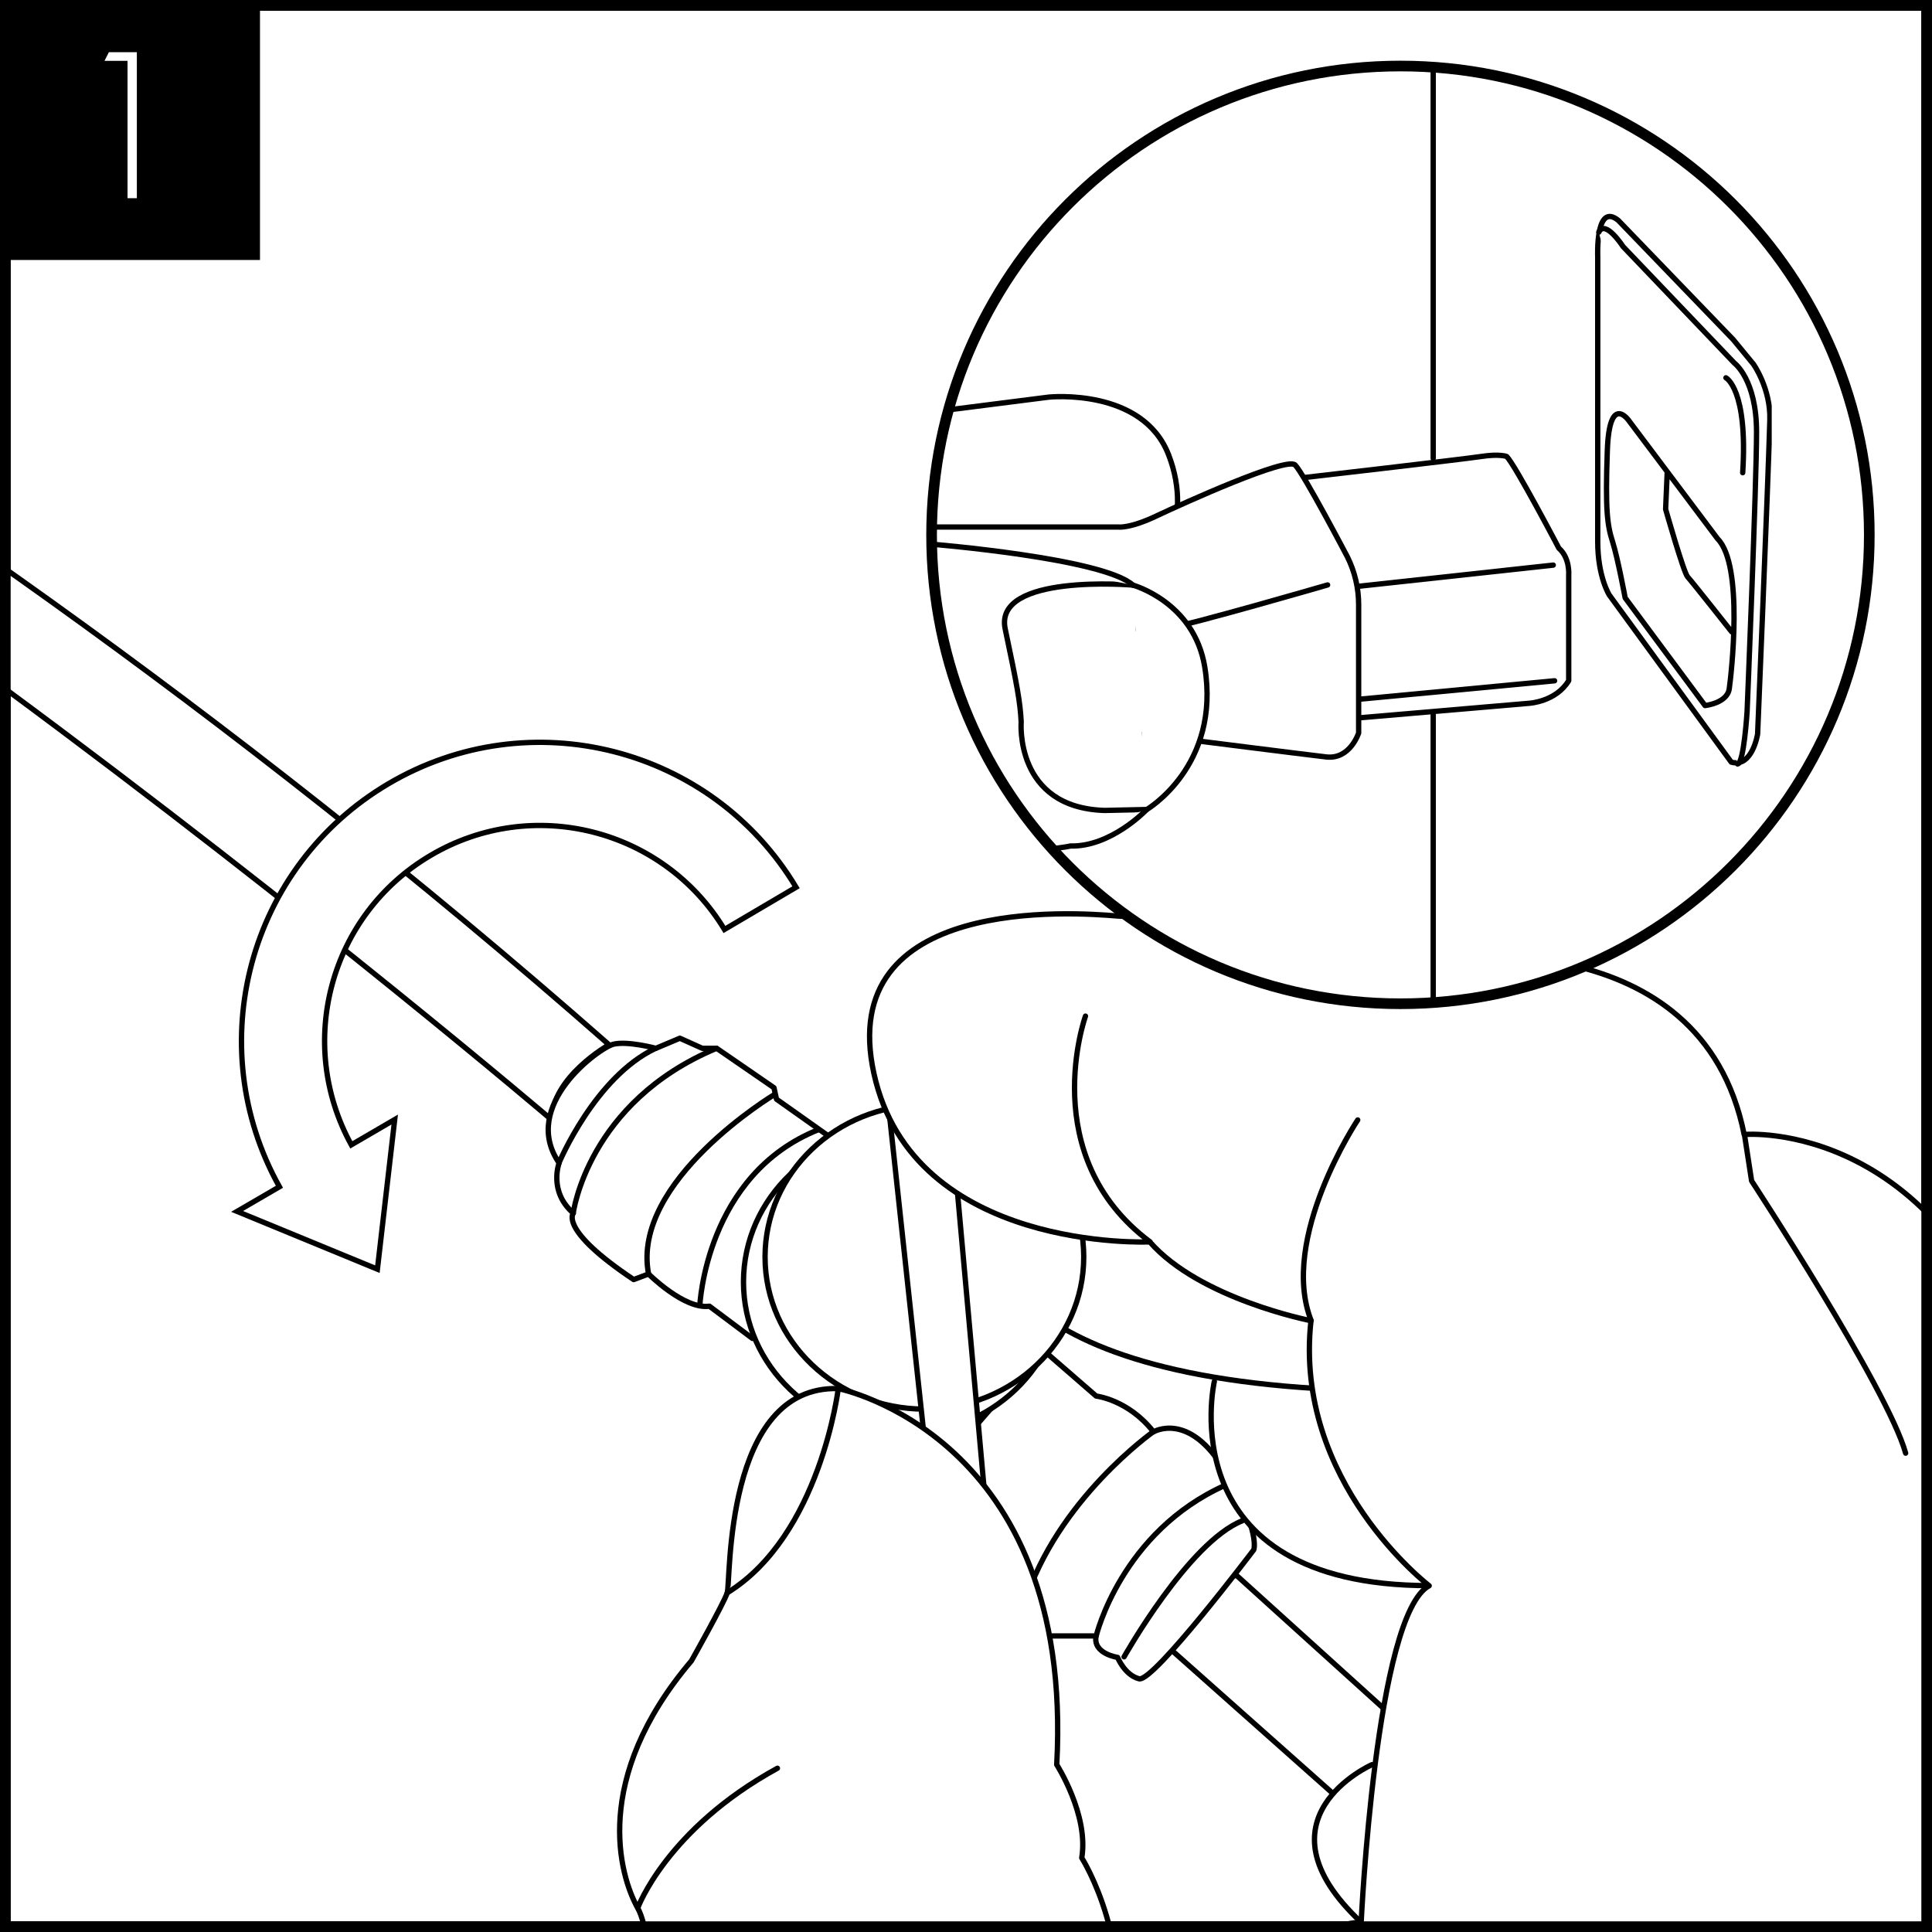 <?xml version="1.0" encoding="UTF-8"?> <!-- Generator: Adobe Illustrator 25.3.1, SVG Export Plug-In . SVG Version: 6.00 Build 0) --> <svg xmlns="http://www.w3.org/2000/svg" xmlns:xlink="http://www.w3.org/1999/xlink" version="1.1" id="Layer_1" x="0px" y="0px" viewBox="0 0 1451.3 1451.3" style="enable-background:new 0 0 1451.3 1451.3;" xml:space="preserve"><rect x="0" y="0" width="1451.3" height="1451.3" fill="#808080" stroke="none"/> <style type="text/css"> .st0{fill:#FFFFFF;} .st1{clip-path:url(#SVGID_2_);} .st2{clip-path:url(#SVGID_4_);} .st3{fill:none;stroke:#000000;stroke-width:4;stroke-linecap:round;stroke-linejoin:round;} .st4{clip-path:url(#SVGID_6_);} .st5{clip-path:url(#SVGID_8_);} .st6{clip-path:url(#SVGID_10_);} .st7{fill:none;stroke:#000000;stroke-width:4;stroke-miterlimit:10;} .st8{clip-path:url(#SVGID_12_);} .st9{clip-path:url(#SVGID_14_);} .st10{clip-path:url(#SVGID_16_);} .st11{fill:none;} .st12{clip-path:url(#SVGID_18_);} .st13{clip-path:url(#SVGID_20_);} .st14{clip-path:url(#SVGID_22_);} .st15{clip-path:url(#SVGID_24_);} .st16{clip-path:url(#SVGID_26_);} .st17{clip-path:url(#SVGID_28_);} .st18{fill:none;stroke:#000000;stroke-width:8;} </style> <rect x="4" y="4" class="st0" width="1443.3" height="1443.3"></rect> <path d="M1443.3,8v1435.3H8V8H1443.3 M1451.3,0H0v1451.3h1451.3C1451.3,1451.3,1451.3,0,1451.3,0z"></path> <g> <defs> <rect id="SVGID_1_" y="7.7" width="1451.3" height="1439.9"></rect> </defs> <clipPath id="SVGID_2_"> <use xlink:href="#SVGID_1_" style="overflow:visible;"></use> </clipPath> <g class="st1"> <path class="st0" d="M-659,31.5c0,0,535.4,242.1,1116.5,753.3c0,0-43,24.2-43,56.5c0,0-718.3-613.4-1140.7-758.7"></path> </g> </g> <g> <defs> <rect id="SVGID_3_" y="28.8" width="1451.3" height="1418.8"></rect> </defs> <clipPath id="SVGID_4_"> <use xlink:href="#SVGID_3_" style="overflow:visible;"></use> </clipPath> <g class="st2"> <path class="st3" d="M-659,31.5c0,0,535.4,242.1,1116.5,753.3c0,0-43,24.2-43,56.5c0,0-718.3-613.4-1140.7-758.7"></path> </g> </g> <g> <defs> <rect id="SVGID_5_" y="7.7" width="1451.3" height="1439.9"></rect> </defs> <clipPath id="SVGID_6_"> <use xlink:href="#SVGID_5_" style="overflow:visible;"></use> </clipPath> <g class="st4"> <path class="st0" d="M624.4,854.8l-41.1-29.1l-1.9-8.6l-43-29.6h-10.8l-16.9-7.6l-18,7.6c0,0-21.1-5.7-31.9-3.1 c-10.8,2.7-70.4,46.1-40.8,89.2c0,0-8.1,21.5,10.7,37.7c0,0-11.2,12.2,45.3,49.9l11.2-4.2c0,0,26.9,26.9,45.7,24.2l32.3,24.2"></path> <path class="st3" d="M624.4,854.8l-41.1-29.1l-1.9-8.6l-43-29.6h-10.8l-16.9-7.6l-18,7.6c0,0-21.1-5.7-31.9-3.1 c-10.8,2.7-70.4,46.1-40.8,89.2c0,0-8.1,21.5,10.7,37.7c0,0-11.2,12.2,45.3,49.9l11.2-4.2c0,0,26.9,26.9,45.7,24.2l32.3,24.2"></path> <path class="st0" d="M581.9,822.1c0,0-108.2,65-94.7,134.9"></path> <path class="st3" d="M581.9,822.1c0,0-108.2,65-94.7,134.9"></path> <path class="st0" d="M430.6,911.3c0,0,10.8-83.4,107.6-123.8"></path> <path class="st3" d="M430.6,911.3c0,0,10.8-83.4,107.6-123.8"></path> <path class="st0" d="M419.9,873.6c0,0,26.9-64.6,72.6-86.1"></path> <path class="st3" d="M419.9,873.6c0,0,26.9-64.6,72.6-86.1"></path> <path class="st0" d="M525.7,980.7c0,0,4.4-98.3,89.1-132.1"></path> <path class="st3" d="M525.7,980.7c0,0,4.4-98.3,89.1-132.1"></path> <path class="st0" d="M1041.4,1285.2l-113-102.2c0,0-48.4,26.9-48.4,56.5l121.1,107.6"></path> <path class="st3" d="M1041.4,1285.2l-113-102.2c0,0-48.4,26.9-48.4,56.5l121.1,107.6"></path> <path class="st0" d="M941.8,1164.2c0,0-75.3,99.5-86.1,96.9c-10.8-2.7-16.2-16.1-16.2-16.1s-18.8-2.7-16.1-16.1h-51.1l-80.7-110.3 l91.5-104.9l40.3,35c0,0,24.2,2.7,43.1,26.9c0,0,26.9-16.1,53.8,29.6C947.2,1150.7,941.8,1164.2,941.8,1164.2"></path> <path class="st3" d="M941.8,1164.2c0,0-75.3,99.5-86.1,96.9c-10.8-2.7-16.2-16.1-16.2-16.1s-18.8-2.7-16.1-16.1h-51.1l-80.7-110.3 l91.5-104.9l40.3,35c0,0,24.2,2.7,43.1,26.9c0,0,26.9-16.1,53.8,29.6C947.2,1150.7,941.8,1164.2,941.8,1164.2z"></path> <path class="st0" d="M844.4,1244.6c0,0,48.4-86.1,88.8-102.2"></path> <path class="st3" d="M844.4,1244.6c0,0,48.4-86.1,88.8-102.2"></path> <path class="st0" d="M823.5,1228.7c0,0,18.8-78,96.9-113"></path> <path class="st3" d="M823.5,1228.7c0,0,18.8-78,96.9-113"></path> <path class="st0" d="M866.5,1075.4c0,0-72.6,51.1-96.9,129.1"></path> <path class="st3" d="M866.5,1075.4c0,0-72.6,51.1-96.9,129.1"></path> <path class="st0" d="M740.1,911.3c0,0-18.8,115.7,250.2,131.8"></path> <path class="st3" d="M740.1,911.3c0,0-18.8,115.7,250.2,131.8"></path> <path class="st0" d="M912.2,1037.7c0,0-35,153.4,161.4,153.4"></path> <path class="st3" d="M912.2,1037.7c0,0-35,153.4,161.4,153.4"></path> <path class="st0" d="M1030.6,1325.6c0,0-91.5,40.4-8.1,118.4"></path> <path class="st3" d="M1030.6,1325.6c0,0-91.5,40.4-8.1,118.4"></path> <path class="st0" d="M797.9,963c0,63.2-53.6,114.3-119.7,114.3c-66.1,0-119.7-51.2-119.7-114.3c0-63.1,53.6-114.3,119.7-114.3 C744.3,848.7,797.9,899.9,797.9,963"></path> <path class="st3" d="M797.9,963c0,63.2-53.6,114.3-119.7,114.3c-66.1,0-119.7-51.2-119.7-114.3c0-63.1,53.6-114.3,119.7-114.3 C744.3,848.7,797.9,899.9,797.9,963z"></path> <path class="st0" d="M814.1,944.2c0,63.2-53.6,114.3-119.7,114.3c-66.1,0-119.7-51.2-119.7-114.3c0-63.1,53.6-114.3,119.7-114.3 C760.5,829.9,814.1,881.1,814.1,944.2"></path> <path class="st3" d="M814.1,944.2c0,63.2-53.6,114.3-119.7,114.3c-66.1,0-119.7-51.2-119.7-114.3c0-63.1,53.6-114.3,119.7-114.3 C760.5,829.9,814.1,881.1,814.1,944.2z"></path> <polyline class="st0" points="667.4,830.5 697,1105 740,1126.5 715.8,857.5 "></polyline> <polyline class="st3" points="667.4,830.5 697,1105 740,1126.5 715.8,857.5 "></polyline> </g> </g> <g> <defs> <rect id="SVGID_7_" y="28.8" width="1451.3" height="1418.8"></rect> </defs> <clipPath id="SVGID_8_"> <use xlink:href="#SVGID_7_" style="overflow:visible;"></use> </clipPath> <g class="st5"> <path class="st0" d="M492.5,1551.6c0,0,0-94.2-13.5-118.4c-13.5-24.2-35-96.8,40.4-185.6c0,0,24.2-43,26.9-51.1 c2.7-8.1-2.7-156,83.4-153.4c0,0,177.6,35,164.1,282.5c0,0,24.2,37.7,18.8,70c0,0,43,67.3,21.5,153.4l40.4,13.5 c0,0,91.5-118.4,148-118.4c0,0,10.8-231.4,51.1-252.9c0,0-102.2-78-88.8-199.1c0,0-83.4-16.2-121.1-59.2 c0,0-177.6,8.1-207.2-126.4c-29.6-134.5,150.7-121.1,182.9-118.4c32.3,2.7,24.2-26.9,242.1,32.3c0,0,196.4-29.6,228.7,131.8 c0,0,153.3-13.5,215.2,201.8c0,0,142.6-18.8,161.4,169.5c18.8,188.3,29.6,166.8,43,201.8c13.5,35,115.7,96.9,83.4,258.3 c-32.3,161.4-96.8,379.3-96.8,379.3"></path> <path class="st3" d="M492.5,1551.6c0,0,0-94.2-13.5-118.4c-13.5-24.2-35-96.8,40.4-185.6c0,0,24.2-43,26.9-51.1 c2.7-8.1-2.7-156,83.4-153.4c0,0,177.6,35,164.1,282.5c0,0,24.2,37.7,18.8,70c0,0,43,67.3,21.5,153.4l40.4,13.5 c0,0,91.5-118.4,148-118.4c0,0,10.8-231.4,51.1-252.9c0,0-102.2-78-88.8-199.1c0,0-83.4-16.2-121.1-59.2 c0,0-177.6,8.1-207.2-126.4c-29.6-134.5,150.7-121.1,182.9-118.4c32.3,2.7,24.2-26.9,242.1,32.3c0,0,196.4-29.6,228.7,131.8 c0,0,153.3-13.5,215.2,201.8c0,0,142.6-18.8,161.4,169.5c18.8,188.3,29.6,166.8,43,201.8c13.5,35,115.7,96.9,83.4,258.3 c-32.3,161.4-96.8,379.3-96.8,379.3"></path> </g> </g> <g> <defs> <rect id="SVGID_9_" y="7.7" width="1451.3" height="1439.9"></rect> </defs> <clipPath id="SVGID_10_"> <use xlink:href="#SVGID_9_" style="overflow:visible;"></use> </clipPath> <g class="st6"> <path class="st0" d="M629.7,1043.1c0,0-13.4,110.3-83.4,153.4"></path> <path class="st3" d="M629.7,1043.1c0,0-13.4,110.3-83.4,153.4"></path> <path class="st0" d="M815.4,763.3c0,0-37.7,104.9,48.4,169.5"></path> <path class="st3" d="M815.4,763.3c0,0-37.7,104.9,48.4,169.5"></path> <path class="st0" d="M1019.9,841.3c0,0-59.2,88.8-35,150.7"></path> <path class="st3" d="M1019.9,841.3c0,0-59.2,88.8-35,150.7"></path> <path class="st0" d="M1310.4,852.1l5.4,35c0,0,102.2,156,115.7,204.5"></path> <path class="st3" d="M1310.4,852.1l5.4,35c0,0,102.2,156,115.7,204.5"></path> <path class="st0" d="M479.1,1433.2c0,0,21.5-59.2,104.9-104.9"></path> <path class="st3" d="M479.1,1433.2c0,0,21.5-59.2,104.9-104.9"></path> <path class="st0" d="M291.7,588.8c-105.2,62.1-141,196.6-81.8,302.7L178.1,910l105.4,43.4L296.5,841l-32.6,19 c-42-76.4-16.1-172.8,59.5-217.4c76.5-45.2,174.9-20.2,220.8,55.6l53.8-31.7C534.7,561,397.9,526.1,291.7,588.8"></path> <path class="st7" d="M291.7,588.8c-105.2,62.1-141,196.6-81.8,302.7L178.1,910l105.4,43.4L296.5,841l-32.6,19 c-42-76.4-16.1-172.8,59.5-217.4c76.5-45.2,174.9-20.2,220.8,55.6l53.8-31.7C534.7,561,397.9,526.1,291.7,588.8z"></path> </g> </g> <path d="M1443.3,8v1435.3H8V8H1443.3 M1451.3,0H0v1451.3h1451.3C1451.3,1451.3,1451.3,0,1451.3,0z"></path> <rect y="0" width="195.3" height="195.3"></rect> <path class="st0" d="M78.5,45.7l3.3-6.5h21v109.7h-7V45.7H78.5z"></path> <path class="st0" d="M1052,754c194.5,0,352.2-157.7,352.2-352.2c0-194.5-157.7-352.2-352.2-352.2S699.8,207.4,699.8,401.9 C699.8,596.4,857.5,754,1052,754"></path> <g> <defs> <path id="SVGID_11_" d="M699.8,401.9c0,194.5,157.7,352.2,352.2,352.2c194.5,0,352.2-157.7,352.2-352.2 c0-194.5-157.7-352.2-352.2-352.2C857.5,49.7,699.8,207.4,699.8,401.9"></path> </defs> <clipPath id="SVGID_12_"> <use xlink:href="#SVGID_11_" style="overflow:visible;"></use> </clipPath> <g class="st8"> <path class="st0" d="M851.6,434.5c17.9-1.8,45.9-41.9,26.3-92.7c-19.5-50.8-90-43.5-90-43.5l-79.4,10.1l-50,4.8"></path> </g> </g> <g> <defs> <path id="SVGID_13_" d="M699.8,401.9c0,194.5,157.7,352.2,352.2,352.2c113.5,0,214.5-53.7,278.9-137.1V186.8 c-64.4-83.4-165.4-137.1-278.9-137.1C857.5,49.7,699.8,207.4,699.8,401.9"></path> </defs> <clipPath id="SVGID_14_"> <use xlink:href="#SVGID_13_" style="overflow:visible;"></use> </clipPath> <g class="st9"> <path class="st3" d="M851.6,434.5c17.9-1.8,45.9-41.9,26.3-92.7c-19.5-50.8-90-43.5-90-43.5l-79.4,10.1l-50,4.8"></path> </g> </g> <g> <defs> <path id="SVGID_15_" d="M699.8,401.9c0,194.5,157.7,352.2,352.2,352.2c194.5,0,352.2-157.7,352.2-352.2 c0-194.5-157.7-352.2-352.2-352.2C857.5,49.7,699.8,207.4,699.8,401.9"></path> </defs> <clipPath id="SVGID_16_"> <use xlink:href="#SVGID_15_" style="overflow:visible;"></use> </clipPath> <g class="st10"> <path class="st0" d="M1171,411.8c0,0-32.8-62.5-39.2-68.9c0,0-5.3-2.1-19.1,0c-13.8,2.1-133.5,15.9-133.5,15.9 s33.9,69.9,33.9,78.4c0,8.5-1.1,102.8-1.1,102.8l136.7-11.7c0,0,20.1-1.1,29.7-17V432C1178.4,432,1179.5,419.2,1171,411.8"></path> <path class="st3" d="M1171,411.8c0,0-32.8-62.5-39.2-68.9c0,0-5.3-2.1-19.1,0c-13.8,2.1-133.5,15.9-133.5,15.9 s33.9,69.9,33.9,78.4c0,8.5-1.1,102.8-1.1,102.8l136.7-11.7c0,0,20.1-1.1,29.7-17V432C1178.4,432,1179.5,419.2,1171,411.8z"></path> <path class="st0" d="M692.2,395.9h148.3c0,0,8.5,1.1,28.6-8.5c20.1-9.5,97.5-44.5,103.8-38.1c6.4,6.4,39.2,68.9,39.2,68.9 c5.6,11.2,8.5,23.5,8.5,36v96.4c0,0-6.4,20.1-24.4,18s-101.7-12.7-101.7-12.7s-23.3-4.2-33.9-4.2h-83"></path> <path class="st3" d="M692.2,395.9h148.3c0,0,8.5,1.1,28.6-8.5c20.1-9.5,97.5-44.5,103.8-38.1c6.4,6.4,39.2,68.9,39.2,68.9 c5.6,11.2,8.5,23.5,8.5,36v96.4c0,0-6.4,20.1-24.4,18s-101.7-12.7-101.7-12.7s-23.3-4.2-33.9-4.2h-83"></path> <path class="st0" d="M997.3,439.4c0,0-105.9,30.7-117.6,31.8c-11.7,1.1-110.2,2.1-110.2,2.1"></path> <path class="st3" d="M997.3,439.4c0,0-105.9,30.7-117.6,31.8c-11.7,1.1-110.2,2.1-110.2,2.1"></path> <line class="st11" x1="1166.8" y1="424.5" x2="1020.6" y2="440.4"></line> <line class="st3" x1="1166.8" y1="424.5" x2="1020.6" y2="440.4"></line> <line class="st11" x1="1167.8" y1="511.4" x2="1021.7" y2="525.2"></line> <line class="st3" x1="1167.8" y1="511.4" x2="1021.7" y2="525.2"></line> <path class="st0" d="M1301.9,255l15.3,18.6c0,0,13,18.3,12.3,41.9c-1.6,54.6-9.2,235.9-9.2,235.9s-4,25.6-19.8,21.1L1208.9,447 c0,0-8.7-13.7-8.7-40.1V193c0,0-1.9-41.7,15.5-27.4L1301.9,255z"></path> </g> </g> <g> <defs> <path id="SVGID_17_" d="M699.8,401.9c0,194.5,157.7,352.2,352.2,352.2c113.5,0,214.5-53.7,278.9-137.1V186.8 c-64.4-83.4-165.4-137.1-278.9-137.1C857.5,49.7,699.8,207.4,699.8,401.9"></path> </defs> <clipPath id="SVGID_18_"> <use xlink:href="#SVGID_17_" style="overflow:visible;"></use> </clipPath> <g class="st12"> <path class="st3" d="M1301.9,255l15.3,18.6c0,0,13,18.3,12.3,41.9c-1.6,54.6-9.2,235.9-9.2,235.9s-4,25.6-19.8,21.1L1208.9,447 c0,0-8.7-13.7-8.7-40.1V193c0,0-1.9-41.7,15.5-27.4L1301.9,255z"></path> </g> </g> <g> <defs> <path id="SVGID_19_" d="M699.8,401.9c0,194.5,157.7,352.2,352.2,352.2c194.5,0,352.2-157.7,352.2-352.2 c0-194.5-157.7-352.2-352.2-352.2C857.5,49.7,699.8,207.4,699.8,401.9"></path> </defs> <clipPath id="SVGID_20_"> <use xlink:href="#SVGID_19_" style="overflow:visible;"></use> </clipPath> <g class="st13"> <path class="st0" d="M1201,174.4c4.7-10,18.2,10.8,18.2,10.8l83.7,87.6c0,0,16.6,12.2,16.6,51.7c0,39.5-7.1,210-7.1,210 s-2.4,38.9-7.1,39.4"></path> </g> </g> <g> <defs> <path id="SVGID_21_" d="M699.8,401.9c0,194.5,157.7,352.2,352.2,352.2c113.5,0,214.5-53.7,278.9-137.1V186.8 c-64.4-83.4-165.4-137.1-278.9-137.1C857.5,49.7,699.8,207.4,699.8,401.9"></path> </defs> <clipPath id="SVGID_22_"> <use xlink:href="#SVGID_21_" style="overflow:visible;"></use> </clipPath> <g class="st14"> <path class="st3" d="M1201,174.4c4.7-10,18.2,10.8,18.2,10.8l83.7,87.6c0,0,16.6,12.2,16.6,51.7c0,39.5-7.1,210-7.1,210 s-2.4,38.9-7.1,39.4"></path> </g> </g> <g> <defs> <path id="SVGID_23_" d="M699.8,401.9c0,194.5,157.7,352.2,352.2,352.2c194.5,0,352.2-157.7,352.2-352.2 c0-194.5-157.7-352.2-352.2-352.2C857.5,49.7,699.8,207.4,699.8,401.9"></path> </defs> <clipPath id="SVGID_24_"> <use xlink:href="#SVGID_23_" style="overflow:visible;"></use> </clipPath> <g class="st15"> <path class="st0" d="M1296.5,283.8c0,0,16.6,8.4,12.6,71.3"></path> <path class="st3" d="M1296.5,283.8c0,0,16.6,8.4,12.6,71.3"></path> <path class="st0" d="M1252.4,354.5l-1.2,28c0,0,13.5,47.5,16.5,50.8c3,3.2,33.1,41.3,33.1,41.3"></path> <path class="st3" d="M1290.3,404.8l-66.4-88.4c0,0-15-22.4-16.5,22.3c-1.6,44.7,0,56,4,68.4c3.9,12.4,9.4,42,9.4,42l60,80.9 c0,0,16.6-1.7,18.2-12.6C1300.5,506.7,1310,424.7,1290.3,404.8z M1252.4,354.5l-1.2,28c0,0,13.5,47.5,16.5,50.8 c3,3.2,33.1,41.3,33.1,41.3"></path> <path class="st0" d="M850.9,439.5c0,0-104.7-8.9-95.8,33c9.1,43.1,11.2,54.7,12,69.7c0,0-5.2,64.5,62.7,66.6l31.6-0.7"></path> <path class="st3" d="M850.9,439.5c0,0-104.7-8.9-95.8,33c9.1,43.1,11.2,54.7,12,69.7c0,0-5.2,64.5,62.7,66.6l31.6-0.7"></path> <path class="st0" d="M850.9,439.5c0,0,46.1,12.6,54.1,61.5c12.2,74.5-43.7,107.2-43.7,107.2"></path> <path class="st3" d="M850.9,439.5c0,0,46.1,12.6,54.1,61.5c12.2,74.5-43.7,107.2-43.7,107.2"></path> <path class="st0" d="M699.8,408.8c0,0,128.9,10.5,151.2,30.7"></path> <path class="st3" d="M699.8,408.8c0,0,128.9,10.5,151.2,30.7"></path> <path class="st0" d="M860.6,608.9c0,0-26.5,27.5-56.6,26.6c0,0-13.3,4.1-107.6,8.3"></path> <path class="st3" d="M860.6,608.9c0,0-26.5,27.5-56.6,26.6c0,0-13.3,4.1-107.6,8.3"></path> </g> </g> <g> <defs> <path id="SVGID_25_" d="M699.8,401.9c0,194.5,157.7,352.2,352.2,352.2c113.5,0,214.5-53.7,278.9-137.1V186.8 c-64.4-83.4-165.4-137.1-278.9-137.1C857.5,49.7,699.8,207.4,699.8,401.9"></path> </defs> <clipPath id="SVGID_26_"> <use xlink:href="#SVGID_25_" style="overflow:visible;"></use> </clipPath> <g class="st16"> <line class="st3" x1="1076.6" y1="23.2" x2="1076.6" y2="344.3"></line> </g> </g> <g> <defs> <path id="SVGID_27_" d="M699.8,401.9c0,194.5,157.7,352.2,352.2,352.2c113.5,0,214.5-53.7,278.9-137.1V186.8 c-64.4-83.4-165.4-137.1-278.9-137.1C857.5,49.7,699.8,207.4,699.8,401.9"></path> </defs> <clipPath id="SVGID_28_"> <use xlink:href="#SVGID_27_" style="overflow:visible;"></use> </clipPath> <g class="st17"> <line class="st3" x1="1076.6" y1="537" x2="1076.6" y2="858.1"></line> </g> </g> <path class="st18" d="M1052,754c194.5,0,352.2-157.7,352.2-352.2c0-194.5-157.7-352.2-352.2-352.2S699.8,207.4,699.8,401.9 C699.8,596.4,857.5,754,1052,754z"></path> </svg> 